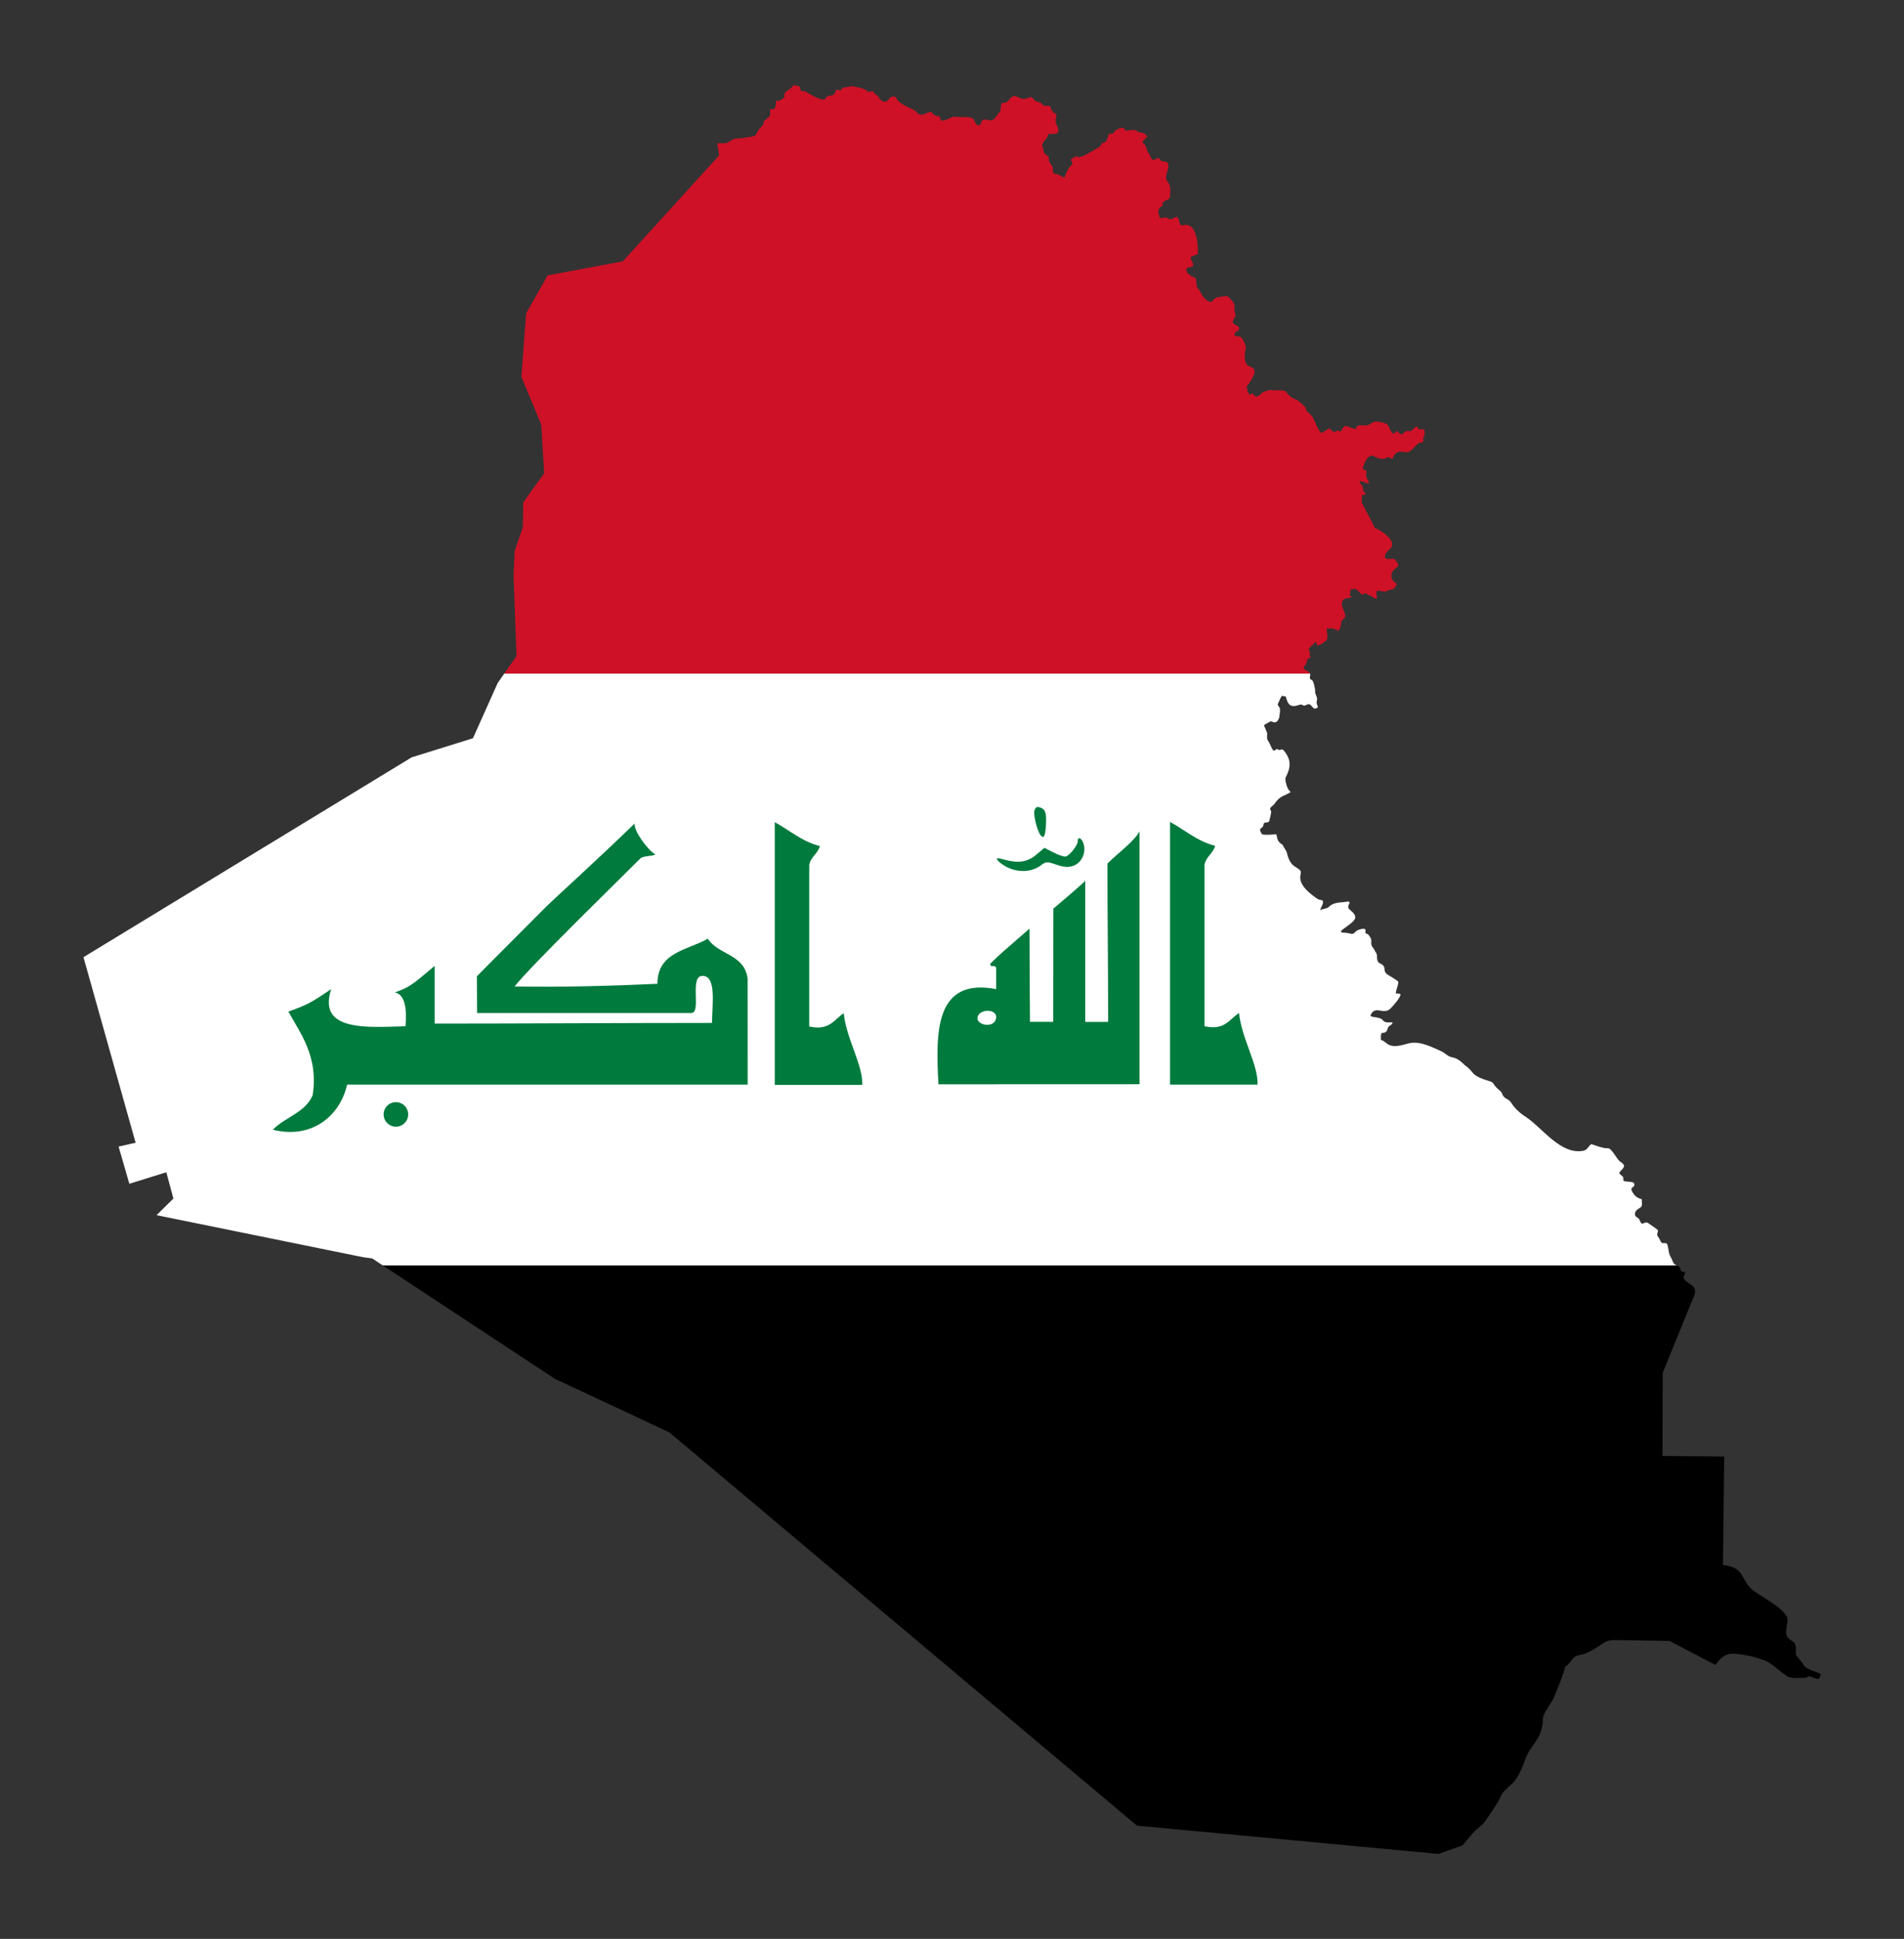 <?xml version="1.0" encoding="UTF-8"?>
<!DOCTYPE svg  PUBLIC '-//W3C//DTD SVG 1.1//EN'  'http://www.w3.org/Graphics/SVG/1.1/DTD/svg11.dtd'>
<svg enable-background="new 0 0 1721.81 1752.686" version="1.1" viewBox="0 0 1721.8 1752.7" xml:space="preserve" xmlns="http://www.w3.org/2000/svg">

	
		<rect x="0" y="0" width="1721.8" height="1752.7" fill="#333333" stroke="none"/>

	
		<path d="m1522.2 1155.3c0.027-0.095 0.064-0.17 0.099-0.233-6e-3 -0.012-0.013-0.024-0.02-0.036-0.034 0.098-0.062 0.19-0.079 0.269z" fill="none"/>
		<path d="m1522.2 1155.1c0.016-0.047 0.035-0.098 0.054-0.15-0.027-5e-3 -0.061-6e-3 -0.133 6e-3 0.025 0.051 0.053 0.095 0.079 0.144z" fill="none"/>
		<path d="m1512.6 1140.1c-0.731-2.393-2.52-4.618-3.128-6.927-0.506-1.925-1.069-7.453-2.058-8.823-1.196-1.654-4.197 0.667-5.434-1.814-1.081-2.166-1.532-3.182-2.964-5.113-1.549-2.09 1.686-4.563-0.494-6.101l-7.821-5.525c-4.113-2.905-5.386 4.17-8.068-3.052-0.719-1.935-2.878-2.01-3.951-3.958-0.982-4.291 2.459-5.529 5.104-7.504 1.815-1.355 0.823-5.122 0.823-7.256-4.369-1.104-6.666-3.216-8.809-7.257-2.343-4.421 4.264-3.14 1.647-7.421-0.906-1.481-7.357-0.809-9.056-1.897-0.796-0.51-0.079-2.452-0.658-3.463-0.701-1.228-4.033-2.923-3.293-4.041 2.619-3.95 7.435-5.444 0.906-9.73-3.676-2.455-7.865-12.824-11.691-12.287-3.905 0.549-14.358-3.901-14.736-3.628-2.608 1.884-3.466 5.259-6.998 5.937-20.553 3.945-36.869-20.412-51.867-30.428-5.169-3.161-10.327-7.884-13.502-13.028-2.34-3.792-6.654-3.384-7.985-7.751-0.787-2.579-3.564-4.009-5.352-5.937-3.778-4.077-1.907-4.61-7.657-6.184-3.708-1.016-11.256-3.787-13.584-6.926-2.142-2.89-4.524-5.047-7.492-7.257-3.19-3.191-6.666-6.123-11.115-6.926-4.333-0.783-6.433-3.917-10.209-5.607-8.153-3.649-18.682-9.117-28.156-7.256-6.283 1.234-12.391 4.262-18.771 1.648-2.075-0.849-5.456-4.453-7.41-4.453 0-1.244-0.504-6.432 1.07-6.432 4.311 0 4.178-1.915 5.599-5.525 0.983-0.737 1.925-1.582 3.046-2.144 0.078-0.629 0.741-0.97 0.741-1.814l-0.082-0.083c-2.998 0-6.869 0.824-8.727-1.979-2.054-3.099-11.849-2.4-11.115-4.206 3.978-9.765 11.193-0.394 17.619-5.854 1.93-1.639 11.651-12.806 9.056-13.606-3.938-1.213-4.458 1.318-3.211-3.793 0.241-0.987 2.465-7.096 1.483-7.421-0.171-0.7-7.818-5.209-8.974-5.937-4.787-3.016-2.078-4.781-4.198-8.246-1.04-1.702-4.19-1.917-5.187-4.123-1.564-3.466 0.459-5.305-2.305-8.906-2.283-5.027-4.005-3.59-3.541-9.731 0.134-1.769-2.261-5.826-4.033-6.267-2.843-0.707-0.307-2.168-1.4-3.875-1.065-1.664-7.525 0.425-8.644 1.814-3.174 3.936-4.313 1.419-9.139 1.237-8.327-0.315-2.618-2.769 1.317-5.937 4.751-3.824 10.693-6.928 5.022-12.616-3.64-3.65-5.313-3.294-2.882-8.411 1.044-2.197-4.34-0.877-5.022-0.824-5.029 0.395-10.257 0.759-13.584 4.288-1.814 1.923-5.857 1.603-7.903 3.133 0-1.09 1.986-4.399 2.388-6.019 0.974-3.921-1.365-2.809-4.281-3.958-6.155-4.125-16.136-11.481-16.136-19.708 0-1.801 0.881-4.257 0.329-5.854-0.441-1.276-5.408-4.004-6.751-5.195-3.106-2.753-4.681-7.142-5.599-11.05-0.632-2.689-2.94-4.87-3.787-7.339-4.928-3.087-4.574-4.669-5.763-9.482l-0.082-0.083c-2.275 0-12.209 1.163-13.173-0.412-3.917-6.405 0.864-3.617 1.565-8.245 0.496-3.276 3.019-1.141 4.939-2.804 0.485-0.421 2.13-8.105 2.058-8.988-0.113-1.384-1.96-2.327-0.329-3.958 1.76-1.759 2.447-1.83 4.034-4.124 1.612-2.33 3.377-4.05 5.763-5.525 1.359-0.841 8.068-3.452 8.068-4.37-3.142-2.102-4.782-8.978-4.693-12.534 5.206-9.772 5.351-16.44-1.317-24.656-2.225-2.742-3.183 0.532-5.516-1.154-1.426-1.03-2.253 1.082-3.458 1.154-1.605 0.096-3.811-6.978-5.186-8.658-1.589-1.94-0.988-4.295-0.988-6.679 0-1.676-3.104-7.274-2.8-7.669 0.527-0.686 6.169-3.722 6.34-3.628 4.276 2.348 5.905 0.595 7.41-3.464 0.191-2.907 0.916-4.842 0.577-7.833-0.179-1.575-2.554-3.21-1.894-4.289 0.872-1.427 2.894-7.504 4.116-7.504 0.135 0.537 2.457 0.66 3.046 0.66 1.684 6.848 3.846 10.731 12.103 7.669 2.786-1.034 3.635 1.211 5.269 0.578 1.042-0.403 2.674-1.421 3.788-1.154 2.774 0.665 3.409 5.892 7.574 3.051 0.83-0.566-0.622-2.922-0.741-3.546-0.392-2.052 0.851-3.82 0.082-5.854-1.209-3.194-1.565-3.203-1.565-6.762 0-1.199-1.424-6.994-2.14-7.998-1.075-1.504-2.552-0.854-2.552-3.052 0-1.816 0.667-2.466 0.186-3.527h-728.71l-5.929 8.474-22.399 49.971-55.437 17.26-296.76 180.64 47.152 167.73-15.381 3.457 9.715 33.643 33.425-10.39 6.422 23.749-15.237 15.007 186.39 37.931 8.675 1.207 9.57 6.305h1170.1c-1.448-0.657-2.958-1.394-3.693-3.8z" fill="#fff"/>
		<path d="m1183.5 607.3c-5.367-3.145-5.865-2.115-2.717-6.844 1.86-2.795-0.179-5.274 4.529-5.854 0-1.48-1.153-1.4-1.153-2.639 2.1-0.684-1.521-4.863-0.576-5.772l6.257-6.019c1.841 2.463-0.406 4.236 3.787 2.638 1.375-0.523 4.076-2.488 5.352-3.463 3.274-2.501-0.513-11.132 1.235-11.132 4.159 0 4.25-0.911 8.233 1.319 4.117 2.305 3.933-5.774 4.775-7.998 0.831-2.197 3.681-2.427 3.293-5.195-0.705-5.039-5.747-10.166-1.235-14.678 1.408-1.409 10.287-0.546 5.186-3.463l1.185-5.869c0.082-0.406 0.081-0.22 0.385-0.037 0.629 0.385 1.494 0.481 2.959 0.134 1.852-0.439 4.578 3.267 5.763 4.37 1.972 1.833 3.766-1.554 4.939-0.247 1.629 1.815 1.786 1.251 3.87 1.897 0.523 0.162 6.707 5.707 5.434 0.578-2.322-9.351 5.224-2.446 8.974-4.7 2.642-1.588 6.374-0.879 7.821-3.793 0.432-0.871 0.936-1.658 1.553-2.41l-3.2-2.785c-2.908-2.924-2.433-7.68 0.412-10.308 3.229-2.983 5.676-2.776 2.388-7.256-1.896-2.585-1.469-2.905-4.858-2.556-3.957 0.406-7.538-0.071-4.693-5.112 2.079-3.686 6.396-4.144 5.352-9.4-1.009-5.084-10.539-11.758-15.231-13.276l-12.185-23.253 0.329-6.432 0.165-0.083c0.157-0.637 2.828-0.395 3.375-0.577 0-0.197 0.051-0.278-0.165-0.33 0-1.03-2.305-1.9-2.305-3.875 0-2.198-0.55-3.256-1.894-4.947-4.67-5.882 4.144-1.095 6.01-0.99 2.58 0.145-0.36-3.926-0.906-4.782-0.59-0.928-0.494-2.714-0.494-3.793 0-2.261 1.149-2.427-1.565-3.711-2.786-1.317-1.008-2.179-0.411-4.7 1.006-3.029 4.198-9.098 7.821-7.916 4.018 1.312 7.894 4.16 12.514 1.979 4.209-1.986 2.125 0.743 5.434 0.743 1.832-5.537 5.318-7.37 10.702-6.102 4.816 1.133 7.255-2.64 10.374-5.772 3.033-3.044 2.428-2.288 6.751-3.381 0.277-1.122-0.678-4.62 0.988-5.029 0.172-0.698 0.362-5.954-0.083-6.102-0.189-0.766-5.657 1.144-6.668-2.969-1.777-0.439-3.509 5.307-8.151 4.206-3.627-0.862-4.913 5.964-8.151 1.484-2.507-3.471-2.665 0.879-4.94 0.742-1.811-0.108-3.952-5.855-4.775-7.338-1.188-2.143-9.613-3.792-11.773-3.381-3.626 0.688-4.657 3.587-8.974 3.463-3.566 0-7.986-1.002-7.986 2.556 0 1.894-7.915-1.979-9.303-1.979-3.304 0-3.088 3.632-4.857 4.618-1.287 0.718-1.971-0.883-2.553-0.66-1.084 0.417-2.574 1.528-3.787 1.154-1.458-0.45-3.261-2.89-3.952-2.969-1.336-0.151-2.675 2.002-4.198 2.391-0.886 0.226-2.419 1.674-2.635 1.649-2.841-0.324-6.871-12.564-8.562-14.843-2.136-2.881-5.494-3.814-5.845-7.504-0.13-1.366-7.295-7.393-8.727-7.833-4.452-1.371-7.158-4.242-9.879-7.834l-8.068-0.66c-1.377 0.849-3.422-0.165-5.022-0.165-0.918 0-6.231 1.404-6.997 1.979-3.186 2.392-5.464 6.285-8.809 1.897-1.669-2.19-2.628 1.425-3.952 0-0.412-0.444-0.023-2.367-0.988-1.814-1.033 0.592 0.459-3.643-0.823-4.041-0.03-9e-3 -0.242-0.047-0.817-0.175 2.021-2.776 6.82-9.296 7.485-12.771 0.956-4.997-1.638-5.07-5.186-6.844-4.886-2.443-3.302-12.605-2.388-16.74 0.326-1.476-3.133-8.179-4.281-9.153-1.55-1.314-6.533-0.021-6.009-2.886 0.55-3.013 4.116-1.822 4.116-5.195 0-3.025-6.375-3.09-5.599-6.101 0.247-3.014 3.285-3.992 2.141-7.174-0.951-2.645-0.742-4.54-0.742-7.421 0-2.409-5.66-8.861-7.41-8.493-2.681 0.564-9.612 0.71-11.032 2.886-1.099 1.686-2.85 3.296-4.94 2.062-6.154-3.634-6.089-7.752-10.043-12.369-1.613-1.885-0.322-8.345-2.141-8.988-2.457-0.869-10.253-4.996-7.327-8.576 1.292-1.58 4.079-0.707 5.352-1.979 1.238-1.238-1.139-4.919-1.729-6.102-2.068-4.114 6.174-2.878 6.174-5.772 0-2.87 0.032-6.971-0.411-9.73-1.176-7.319-3.432-17.573-13.009-15.42-5.686 1.279-1.136-11.369-9.057-6.184-3.695 2.419-4.804-1.536-7.574-0.825-5.534 1.422-4.269 0.655-5.434-4.123-1.283-5.259 4.163-5.627 3.705-7.422-1.094-4.289 5.787-2.899 6.586-7.173 0.224-3.784 0.917-7.652-0.658-11.215-1.149-2.598-2.964-3.299-2.964-6.515 0-2.801 3.893-10.523 1.399-13.028-2.211-2.22-6.321 0.189-7.574-4.205-0.232-0.039-0.147-0.065-0.329-0.248-3.018 0.758-5.743 4.356-7.328-0.824-0.573-1.876-3.458-5.318-3.458-6.267 0-2.645-1.243-2.87-1.483-4.535-0.819-0.468-2.287-2.141-2.633-2.969l4.774-4.782v-1e-3c-1.51-1.102-2.36-2.154-3.952-2.969-1.502-0.77-4.089-0.19-5.269-1.484-3.305-3.624-10.409 1.52-11.855-2.227-1.019-2.638-6.18 0.223-7.575 1.072-0.867 0.529-2.148 3.055-2.881 3.216-0.906 0.198-2.252-7e-3 -3.211 0.083-1.275 1.75-1.96 7.017-3.787 7.586-3.436 1.07-2.416 0.058-3.869 3.052-0.639 1.315-2.829 2.204-4.116 2.886-1.743 0.921-16.437 10.71-17.454 6.597-0.588 0-4.958 2.608-5.352 3.051-0.289 0.327 1.702 3.479 1.4 4.7-2.893 0.415-6.516 9.253-7.328 11.709-1.753 0-4.316-2.936-6.915-3.133-4.284-0.324-3.087-2.129-3.541-5.36-0.317-2.25-1.046-2.507-2.305-4.289-1.806-2.553-0.784-3.681-1.647-6.432-5.928-3.393-3.5-3.802-5.351-8.658-1.321-3.469 2.704-5.888 4.364-8.741 0.277-0.477 0.642-2.511 1.152-2.639 0.191-0.775 8.809 1.291 8.809-3.051 0-4.149-2.47-5.528-2.47-8.823 0-1.363 1.036-6.14 0.659-6.267v-0.165c-2.293-0.322-4.575-3.294-5.022-5.442-0.678-3.256-3.899-1.109-6.175-2.062-1.615-0.677-1.571-2.33-3.952-2.886-3.504-0.819-4.352-1.5-6.504-4.206-1.113-1.398-3.356 0.257-5.104 0.412-3.43 1.959-6.436-0.497-9.633-1.732-3.765-1.453-5.552 2.593-7.985 4.865-1.295 1.21-5.654 1.103-5.599 1.896 0.194 2.762-0.741 4.965-0.741 7.009-2.813 2.018-3.301 5.445-6.586 7.422-3.268 1.965-8.161-2.218-9.962 0.99-1.161 2.066-1.285 5.044-4.116 3.793-2.339-1.034-2.516-5.407-4.61-6.267-3.976-1.634-11.384-0.439-15.973-1.319-1.897-0.364-5.63 2.239-7.656 2.803-5.603 1.562-4.234 1.256-6.174-3.298l-2.058 0.164c-1.776-0.53-2.464-1.396-3.952-2.144-0.613-4.346-7.282 0.659-9.221 0.743-5.139 0.223-4.311-2.719-8.15-4.535-4.849-2.293-14.749-6.155-15.808-11.545-6.015-1.487-5.108 1.626-8.233 3.711-3.265 2.18-7.346-1.943-8.068-4.865-2.155-0.532-2.704-1.445-3.787-3.216-1.172-1.916-5.444 1.081-6.504-1.319-0.746-1.688-11.752-4.216-14.079-3.958-2.676 1.195-6.279-1e-3 -8.398 2.391-1.698 1.916-2.57 0.825-5.104 0.825-1.983 6.082-3.012 4.34-8.067 6.019-1.493 0.496-1.243 2.202-1.976 2.556-3.283 1.585-14.065-4.836-17.042-6.679-4.176-2.583-3.917 2.687-5.763-4.782l-0.083-0.083c-0.235-0.046-0.474-0.127-0.576-0.329-1.787 0-3.651-1.072-5.104-1.072l-0.083 0.082c-0.547 2.786-7.363 5.299-7.985 7.834-0.559 0.184 0.164 2.739 0 3.216-0.169 0.493-2.199 1.418-2.717 1.897-4.173 3.854-5.632-2.465-4.858 4.535-0.311 0.402-1.234 3.835-1.399 3.875-0.127 0.519-3.542 0.33-4.198 0.495 0 2.141 0.832 4.544-0.411 6.349-1.251 1.814-5.712 3.82-5.27 5.69 0.315 1.329-1.288 2.942-2.222 3.875-2.048 2.048-3.745 4.287-4.693 6.927-0.747 2.082-7.458 2.228-9.715 2.803-3.228 0.825-5.754 0.506-8.891 0.907-3.751 0.478-5.174 3.44-8.982 4.131l-7.563 0.075 0.921 4.672 0.869 6.299-87.083 95.73-68.003 12.699-19.429 34.303-4.281 57.391 17.947 43.209 2.635 44.033-18.936 26.222-0.328 22.43-7.41 21.604-0.988 22.099 2.635 72.894-11.031 15.768h728.71c-0.194-0.429-0.569-0.921-1.257-1.587z" fill="#CE1126"/>
		<path d="m501.78 1246.4 103.4 48.321 423 355.62 272.57 25.543 21.844-7.705 9.221-11.05c3.861-4.391 8.894-7.018 12.185-12.122 4.185-6.492 8.975-12.667 12.431-19.625 1.756-5.594 6.887-9.11 10.868-12.863 5.063-4.775 9.62-14.9 11.773-21.522 2.926-9.003 9.326-14.662 13.173-22.841 1.873-4.464 2.964-9.152 2.964-14.018 0-5.593 7.707-14.144 9.879-19.46 3.688-9.026 7.984-18.535 10.373-28.119 6.553-4.02 5.077-9.376 14.161-10.72 4.667-0.691 9.532-3.651 13.584-6.101 8.046-4.866 8.437-7.35 18.689-7.174l47.915 0.825 41.494 21.687c7.544-11.05 13.498-11.301 25.851-9.071 5.908 1.067 11.173 2.068 16.796 4.371 8.159 2.331 15.064 10.352 22.146 14.925 3.486 2.251 11.521 1.401 15.808 1.401 1.807 0 2.642-1.319 4.198-1.319 1.903 0 5.075 1.983 7.492 2.309 1.887 0.254 2.822-2.805 2.717-4.206-0.098-1.306-15.642-4.838-15.642-9.318-1.813-2.199-3.492-4.517-5.436-6.597-3.595-3.846 2.421-10.083-5.598-14.842-7.589-4.503-3.128-11.531-3.128-18.306 0-9.925-27.18-22.443-33.261-28.531-8.239-8.25-6.633-18.039-21.57-20.615-1.175-0.202-2.313-0.418-3.577-0.676l1.107-97.945-55.819-0.495 0.248-75.202 28.24-69.431c1.296-2.866 1.564-6.407-0.906-8.741-2.997-2.833-6.644-3.708-8.71-7.654-0.035 0.063-0.072 0.138-0.099 0.233 0.017-0.079 0.045-0.171 0.079-0.269-0.026-0.049-0.054-0.093-0.079-0.144 0.072-0.012 0.106-0.011 0.133-6e-3 0.495-1.318 1.979-3.883 1.514-4.694-0.771-1.341-3.531 0.512-4.116-2.721-0.422-2.332-1.871-2.932-3.387-3.62h-1170.1l155.56 102.49z"/>
		<path d="m1522.3 1155.1c0.063-0.114 0.101-0.174 0.034-0.186-0.019 0.051-0.038 0.102-0.054 0.15 6e-3 0.012 0.013 0.024 0.02 0.036z"/>
	
	<g fill="#007A3D">
		
			<path d="m909.82 783.47c-3.034-1.598-6.448-4.17-7.584-5.725-1.707-2.387-0.712-2.479 6.323-0.571 12.607 3.42 20.74 2.088 28.803-4.741l7.111-5.997 8.372 4.262c4.61 2.327 9.503 3.936 10.917 3.566 3.626-0.957 11.145-10.601 10.9-13.939-0.294-4.126 3.191-3.093 4.871 1.43 3.343 8.867-1.528 19.044-10.139 21.3-4.208 1.098-8.09 0.69-14.456-1.522-7.823-2.729-9.155-2.691-13.08 0.31-8.792 6.743-21.035 7.374-32.038 1.627z"/>
			<path d="m940.99 754.97c-3.061-3.893-6.736-18.609-5.545-22.225 1.044-3.126 2.12-3.751 4.969-2.86 4.991 1.56 6.143 5.002 5.399 16.652-0.582 9.504-1.99 11.999-4.823 8.433z"/>
		
		<path d="m573.94 744.4c-1.006 7.122 12.64 24.829 18.8 28.036-4.186 1.876-9.394 1.027-13.232 3.137-21.463 21.463-99.853 97.885-114.17 116.16 42.4 0.837 89.426-0.576 129.18-2.392-0.038-28.808 27.281-30.298 45.564-40.79 9.405 14.815 33.027 13.678 35.979 35.979 0 26.693 0.049 66.902 0.049 95.933h-362.21c-6.372 28.139-31.771 49.608-67.163 40.774 10.949-11.433 29.39-15.369 35.984-31.173 5.572-34.604-11.118-55.975-21.915-75.606 17.854-6.497 20.561-8.117 38.714-20.316-12.738 38.708 33.114 34.457 67.158 33.571 1.147-13.14 0.484-28.656-9.601-30.575 13.026-4.73 15.19-6.35 35.984-23.986v52.147c80.928 0 168.22-0.603 250.84-0.603 0-16.32 4.322-42.536-8.595-42.536-12.336 0-0.582 33.56-10.166 33.56h-193.7c0-7.22-0.185-22.312-0.185-33.185 8.209-8.215 7.236-7.502 63.325-63.597 5.587-5.594 44.937-41.138 79.367-74.535z"/>
		<path d="m1058.1 743.02c13.526 7.274 24.231 17.348 40.785 21.588-1.919 6.85-8.019 9.563-9.617 16.783v146.3c18.495 4.077 22.388-6.404 31.189-11.988 2.403 23.415 17.315 46.374 16.788 64.749h-79.151c6e-3 -79.128 6e-3 -158.28 6e-3 -237.43z"/>
		<path d="m952.58 821.37s28.792-24.307 28.792-25.242v127.68l20.735-0.033c0-48.646-0.642-97.983-0.642-143.19 8.416-8.421 24.899-20.615 29.02-29.134v228.66c-58.421 0-167.41 0.071-181.81 0.071-2.68-47.461-3.137-96.613 52.185-86.044v-19.365c-1.685-3.311-4.719 0.799-5.426-3.507 8.785-8.791 11.759-11.031 35.544-31.809 0 25.073 0.44 84.261 0.44 84.261 5.817 0 17.141 0.022 20.969 0.022 7e-3 6e-3 0.197-99.097 0.197-102.36zm-68.25 101.13c3.893 5.844 17.152 5.741 16.527-4.105-2.234-8.116-19.653-5.023-16.527 4.105z"/>
		<circle cx="358.02" cy="1007.4" r="11.101"/>
		<path d="m700.64 743.25c13.526 7.28 24.231 17.348 40.785 21.588-1.919 6.85-8.024 9.563-9.612 16.783v146.3c18.49 4.072 22.382-6.41 31.184-11.993 2.398 23.415 17.315 46.368 16.788 64.749h-79.151c6e-3 -79.129 6e-3 -158.28 6e-3 -237.43z"/>
	</g>

</svg>
